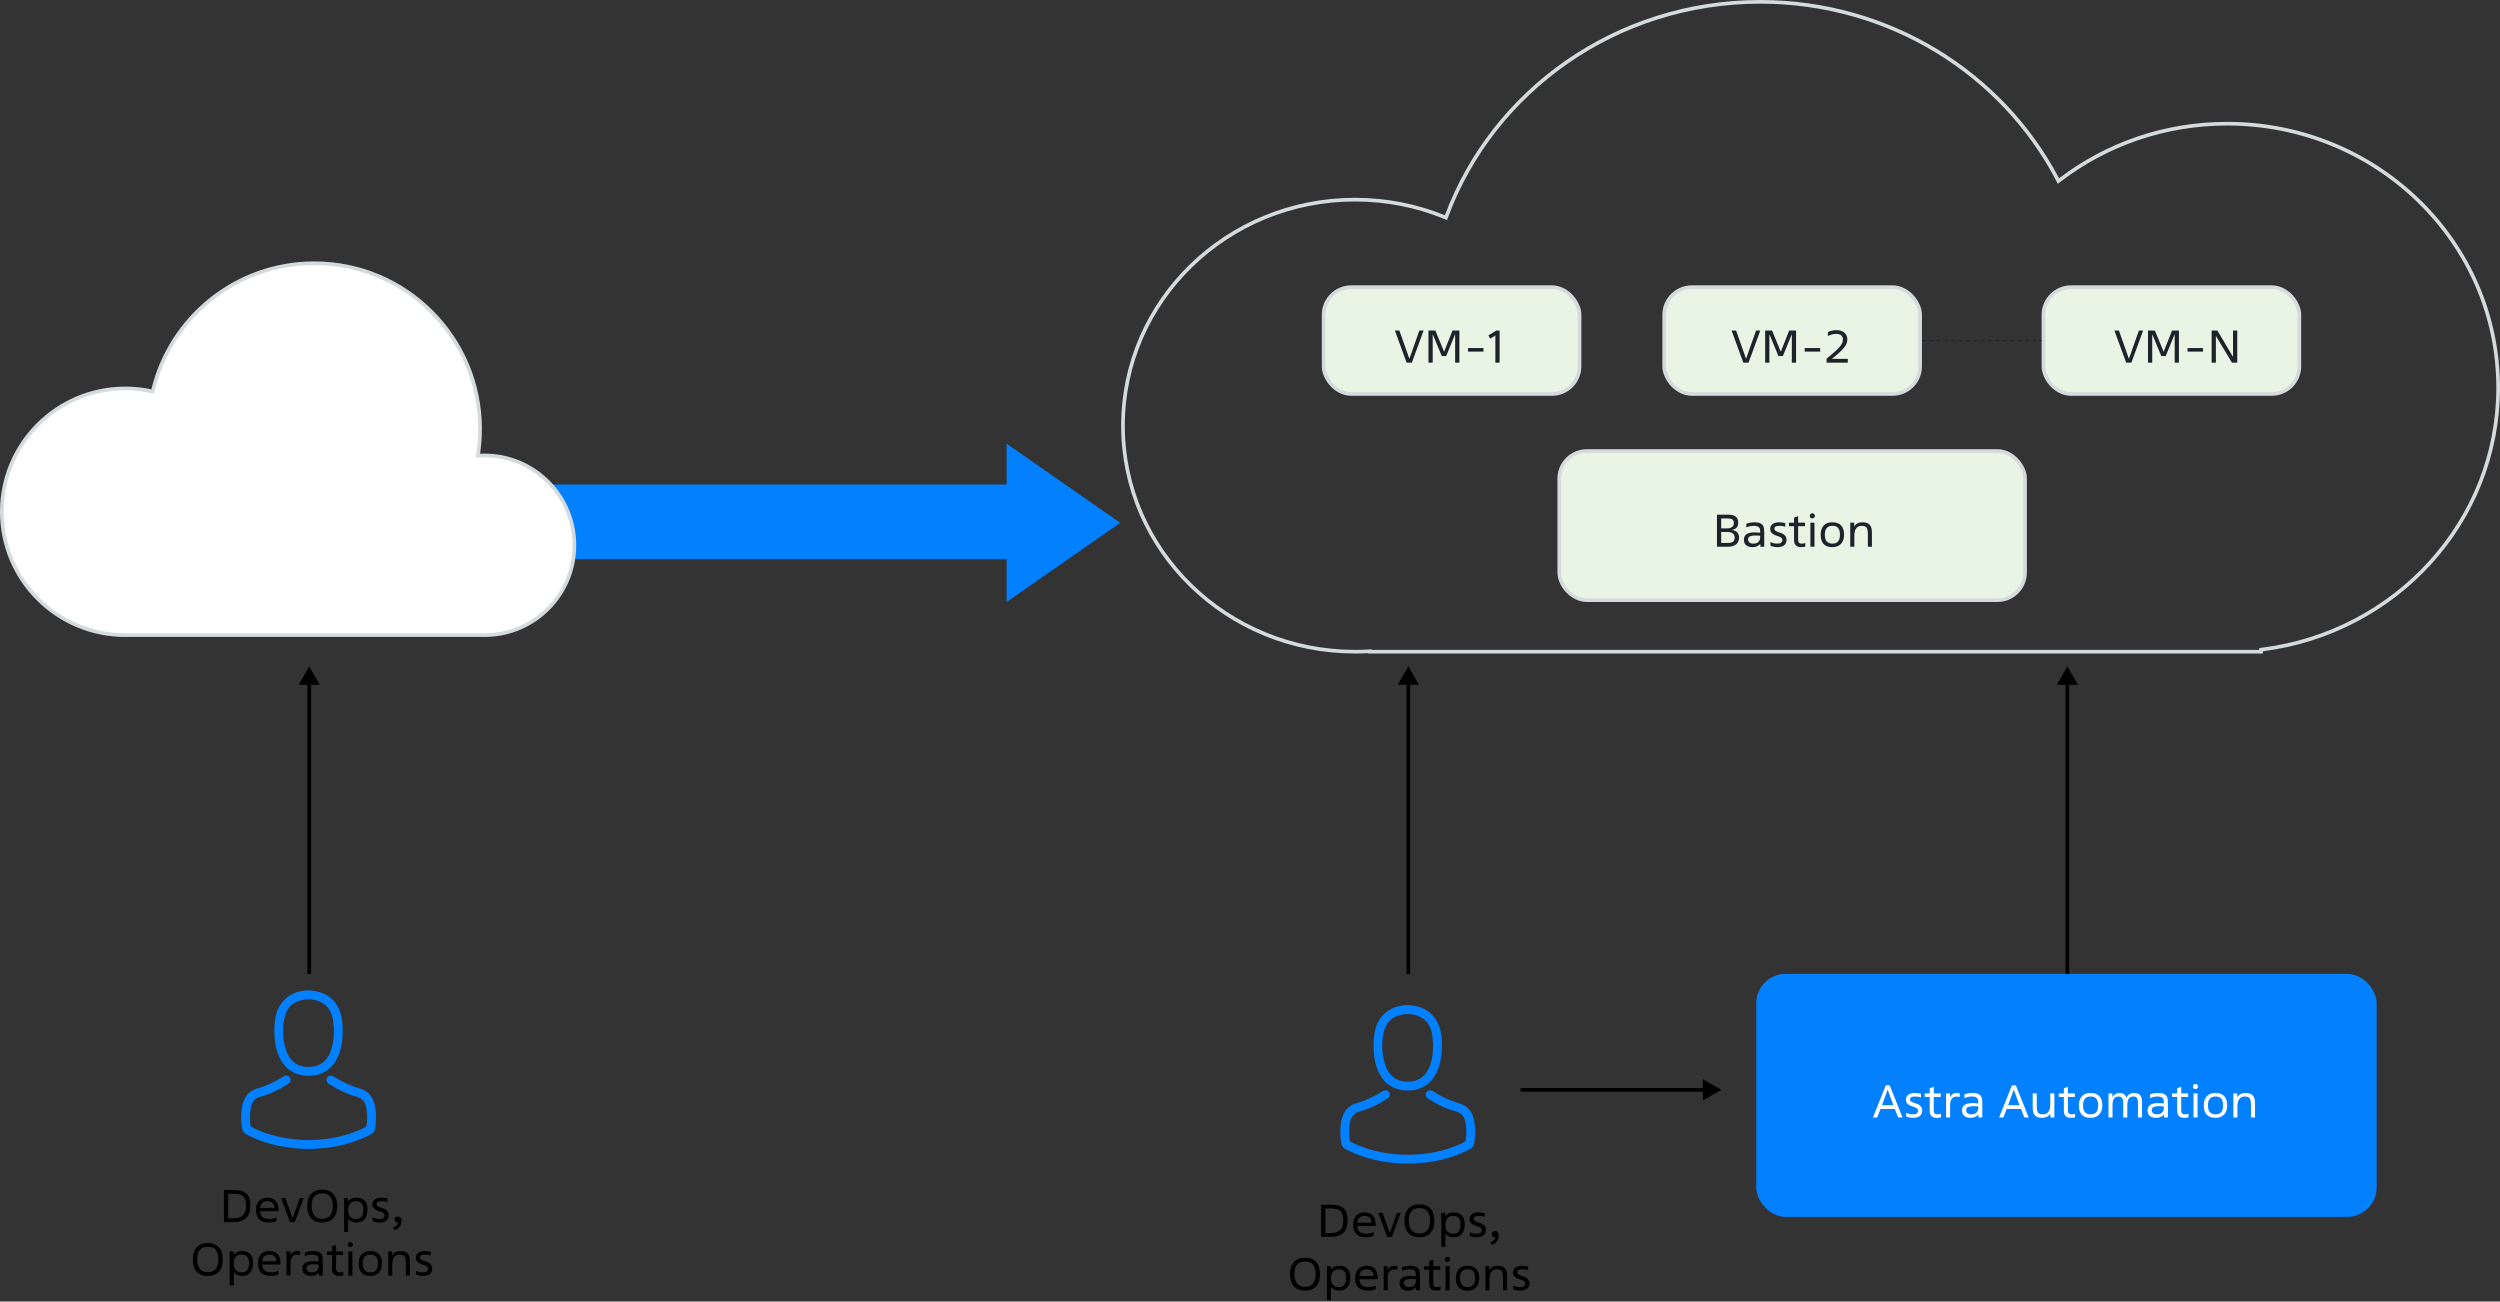 <svg width="1358" height="707" viewBox="0 0 1358 707" fill="none" xmlns="http://www.w3.org/2000/svg">
<rect x="0" y="0" width="1358" height="707" fill="#333333" stroke="none"/>
<path d="M123.931 661.801H126.547C127.859 661.801 128.963 661.657 129.859 661.369C130.755 661.081 131.483 660.657 132.043 660.097C132.603 659.521 133.003 658.809 133.243 657.961C133.499 657.113 133.627 656.121 133.627 654.985C133.627 653.833 133.523 652.849 133.315 652.033C133.123 651.201 132.771 650.521 132.259 649.993C131.747 649.465 131.059 649.081 130.195 648.841C129.331 648.601 128.243 648.481 126.931 648.481H123.931V661.801ZM121.627 663.865V646.417H127.243C128.891 646.417 130.275 646.601 131.395 646.969C132.531 647.337 133.435 647.881 134.107 648.601C134.795 649.321 135.283 650.201 135.571 651.241C135.875 652.281 136.027 653.473 136.027 654.817C136.027 660.849 132.947 663.865 126.787 663.865H121.627ZM150.199 663.193C149.831 663.433 149.295 663.641 148.591 663.817C147.887 663.993 147.055 664.081 146.095 664.081C143.695 664.081 141.911 663.489 140.743 662.305C139.591 661.121 139.015 659.441 139.015 657.265C139.015 656.241 139.151 655.321 139.423 654.505C139.711 653.673 140.119 652.969 140.647 652.393C141.191 651.801 141.847 651.353 142.615 651.049C143.383 650.729 144.247 650.569 145.207 650.569C146.311 650.569 147.247 650.737 148.015 651.073C148.783 651.409 149.407 651.873 149.887 652.465C150.367 653.057 150.711 653.761 150.919 654.577C151.143 655.393 151.255 656.273 151.255 657.217V657.913H141.271C141.383 659.385 141.831 660.465 142.615 661.153C143.415 661.825 144.655 662.161 146.335 662.161C147.263 662.161 148.023 662.073 148.615 661.897C149.223 661.721 149.751 661.505 150.199 661.249V663.193ZM148.999 656.137C148.999 655.609 148.927 655.129 148.783 654.697C148.639 654.249 148.415 653.865 148.111 653.545C147.807 653.209 147.423 652.953 146.959 652.777C146.511 652.585 145.967 652.489 145.327 652.489C144.079 652.489 143.127 652.801 142.471 653.425C141.815 654.033 141.415 654.937 141.271 656.137H148.999ZM152.701 650.785H155.005L158.917 661.705H158.965L162.829 650.785H164.941L160.117 663.865H157.525L152.701 650.785ZM175.028 662.041C176.916 662.041 178.348 661.449 179.324 660.265C180.3 659.081 180.788 657.369 180.788 655.129C180.788 652.777 180.308 651.041 179.348 649.921C178.404 648.801 176.964 648.241 175.028 648.241C173.076 648.241 171.628 648.801 170.684 649.921C169.74 651.025 169.268 652.761 169.268 655.129C169.268 657.353 169.764 659.065 170.756 660.265C171.748 661.449 173.172 662.041 175.028 662.041ZM175.028 664.105C173.732 664.105 172.572 663.905 171.548 663.505C170.54 663.105 169.684 662.521 168.98 661.753C168.292 660.985 167.764 660.049 167.396 658.945C167.044 657.825 166.868 656.553 166.868 655.129C166.868 653.721 167.052 652.465 167.42 651.361C167.788 650.241 168.316 649.297 169.004 648.529C169.708 647.761 170.564 647.177 171.572 646.777C172.596 646.377 173.748 646.177 175.028 646.177C176.324 646.177 177.476 646.377 178.484 646.777C179.492 647.177 180.34 647.761 181.028 648.529C181.732 649.281 182.268 650.217 182.636 651.337C183.004 652.441 183.188 653.705 183.188 655.129C183.188 656.553 183.004 657.825 182.636 658.945C182.268 660.049 181.732 660.985 181.028 661.753C180.34 662.521 179.484 663.105 178.46 663.505C177.452 663.905 176.308 664.105 175.028 664.105ZM189.123 669.265H186.915V650.785H189.027V652.609H189.075C190.099 651.249 191.659 650.569 193.755 650.569C194.795 650.569 195.683 650.729 196.419 651.049C197.171 651.353 197.779 651.793 198.243 652.369C198.723 652.929 199.075 653.601 199.299 654.385C199.523 655.169 199.635 656.041 199.635 657.001C199.635 658.009 199.515 658.945 199.275 659.809C199.051 660.657 198.699 661.401 198.219 662.041C197.739 662.681 197.123 663.185 196.371 663.553C195.635 663.905 194.755 664.081 193.731 664.081C193.315 664.081 192.891 664.049 192.459 663.985C192.043 663.921 191.635 663.817 191.235 663.673C190.835 663.513 190.459 663.305 190.107 663.049C189.755 662.777 189.451 662.441 189.195 662.041H189.123V669.265ZM193.371 662.161C194.779 662.161 195.795 661.729 196.419 660.865C197.059 659.985 197.379 658.721 197.379 657.073C197.379 656.337 197.307 655.689 197.163 655.129C197.035 654.553 196.811 654.073 196.491 653.689C196.171 653.289 195.747 652.993 195.219 652.801C194.691 652.593 194.027 652.489 193.227 652.489C191.883 652.489 190.859 652.937 190.155 653.833C189.467 654.713 189.123 655.889 189.123 657.361C189.123 658.849 189.475 660.025 190.179 660.889C190.899 661.737 191.963 662.161 193.371 662.161ZM202.417 661.297C202.977 661.585 203.577 661.801 204.217 661.945C204.857 662.089 205.481 662.161 206.089 662.161C207.065 662.161 207.777 662.001 208.225 661.681C208.673 661.345 208.897 660.825 208.897 660.121C208.897 659.673 208.729 659.321 208.393 659.065C208.073 658.793 207.665 658.561 207.169 658.369C206.689 658.161 206.161 657.969 205.585 657.793C205.009 657.601 204.473 657.361 203.977 657.073C203.497 656.785 203.089 656.425 202.753 655.993C202.433 655.545 202.273 654.969 202.273 654.265C202.273 653.113 202.705 652.209 203.569 651.553C204.433 650.897 205.649 650.569 207.217 650.569C207.473 650.569 207.753 650.585 208.057 650.617C208.377 650.633 208.681 650.665 208.969 650.713C209.273 650.761 209.553 650.817 209.809 650.881C210.065 650.929 210.281 650.977 210.457 651.025V652.993C210.057 652.833 209.561 652.713 208.969 652.633C208.393 652.537 207.849 652.489 207.337 652.489C206.361 652.489 205.649 652.625 205.201 652.897C204.753 653.153 204.529 653.537 204.529 654.049C204.529 654.497 204.689 654.849 205.009 655.105C205.345 655.345 205.753 655.561 206.233 655.753C206.729 655.945 207.265 656.129 207.841 656.305C208.417 656.481 208.945 656.721 209.425 657.025C209.921 657.329 210.329 657.729 210.649 658.225C210.985 658.705 211.153 659.337 211.153 660.121C211.153 661.385 210.713 662.361 209.833 663.049C208.969 663.737 207.705 664.081 206.041 664.081C205.401 664.081 204.769 664.009 204.145 663.865C203.537 663.737 202.961 663.553 202.417 663.313V661.297ZM213.616 666.793C214.336 666.489 214.92 666.137 215.368 665.737C215.816 665.337 216.096 664.793 216.208 664.105C215.616 664.121 215.152 663.977 214.816 663.673C214.496 663.353 214.336 662.937 214.336 662.425C214.336 661.913 214.488 661.513 214.792 661.225C215.112 660.921 215.544 660.769 216.088 660.769C216.664 660.769 217.136 660.969 217.504 661.369C217.888 661.769 218.08 662.401 218.08 663.265C218.08 663.745 218.016 664.233 217.888 664.729C217.76 665.225 217.544 665.689 217.24 666.121C216.952 666.569 216.568 666.969 216.088 667.321C215.608 667.689 215.024 667.977 214.336 668.185L213.616 666.793ZM112.883 691.041C114.771 691.041 116.203 690.449 117.179 689.265C118.155 688.081 118.643 686.369 118.643 684.129C118.643 681.777 118.163 680.041 117.203 678.921C116.259 677.801 114.819 677.241 112.883 677.241C110.931 677.241 109.483 677.801 108.539 678.921C107.595 680.025 107.123 681.761 107.123 684.129C107.123 686.353 107.619 688.065 108.611 689.265C109.603 690.449 111.027 691.041 112.883 691.041ZM112.883 693.105C111.587 693.105 110.427 692.905 109.403 692.505C108.395 692.105 107.539 691.521 106.835 690.753C106.147 689.985 105.619 689.049 105.251 687.945C104.899 686.825 104.723 685.553 104.723 684.129C104.723 682.721 104.907 681.465 105.275 680.361C105.643 679.241 106.171 678.297 106.859 677.529C107.563 676.761 108.419 676.177 109.427 675.777C110.451 675.377 111.603 675.177 112.883 675.177C114.179 675.177 115.331 675.377 116.339 675.777C117.347 676.177 118.195 676.761 118.883 677.529C119.587 678.281 120.123 679.217 120.491 680.337C120.859 681.441 121.043 682.705 121.043 684.129C121.043 685.553 120.859 686.825 120.491 687.945C120.123 689.049 119.587 689.985 118.883 690.753C118.195 691.521 117.339 692.105 116.315 692.505C115.307 692.905 114.163 693.105 112.883 693.105ZM126.978 698.265H124.77V679.785H126.882V681.609H126.93C127.954 680.249 129.514 679.569 131.61 679.569C132.65 679.569 133.538 679.729 134.274 680.049C135.026 680.353 135.634 680.793 136.098 681.369C136.578 681.929 136.93 682.601 137.154 683.385C137.378 684.169 137.49 685.041 137.49 686.001C137.49 687.009 137.37 687.945 137.13 688.809C136.906 689.657 136.554 690.401 136.074 691.041C135.594 691.681 134.978 692.185 134.226 692.553C133.49 692.905 132.61 693.081 131.586 693.081C131.17 693.081 130.746 693.049 130.314 692.985C129.898 692.921 129.49 692.817 129.09 692.673C128.69 692.513 128.314 692.305 127.962 692.049C127.61 691.777 127.306 691.441 127.05 691.041H126.978V698.265ZM131.226 691.161C132.634 691.161 133.65 690.729 134.274 689.865C134.914 688.985 135.234 687.721 135.234 686.073C135.234 685.337 135.162 684.689 135.018 684.129C134.89 683.553 134.666 683.073 134.346 682.689C134.026 682.289 133.602 681.993 133.074 681.801C132.546 681.593 131.882 681.489 131.082 681.489C129.738 681.489 128.714 681.937 128.01 682.833C127.322 683.713 126.978 684.889 126.978 686.361C126.978 687.849 127.33 689.025 128.034 689.889C128.754 690.737 129.818 691.161 131.226 691.161ZM151.313 692.193C150.945 692.433 150.409 692.641 149.705 692.817C149.001 692.993 148.169 693.081 147.209 693.081C144.809 693.081 143.025 692.489 141.857 691.305C140.705 690.121 140.129 688.441 140.129 686.265C140.129 685.241 140.265 684.321 140.537 683.505C140.825 682.673 141.233 681.969 141.761 681.393C142.305 680.801 142.961 680.353 143.729 680.049C144.497 679.729 145.361 679.569 146.321 679.569C147.425 679.569 148.361 679.737 149.129 680.073C149.897 680.409 150.521 680.873 151.001 681.465C151.481 682.057 151.825 682.761 152.033 683.577C152.257 684.393 152.369 685.273 152.369 686.217V686.913H142.385C142.497 688.385 142.945 689.465 143.729 690.153C144.529 690.825 145.769 691.161 147.449 691.161C148.377 691.161 149.137 691.073 149.729 690.897C150.337 690.721 150.865 690.505 151.313 690.249V692.193ZM150.113 685.137C150.113 684.609 150.041 684.129 149.897 683.697C149.753 683.249 149.529 682.865 149.225 682.545C148.921 682.209 148.537 681.953 148.073 681.777C147.625 681.585 147.081 681.489 146.441 681.489C145.193 681.489 144.241 681.801 143.585 682.425C142.929 683.033 142.529 683.937 142.385 685.137H150.113ZM157.822 692.865H155.614V679.785H157.726V681.849H157.774C158.126 681.129 158.598 680.569 159.19 680.169C159.798 679.769 160.55 679.569 161.446 679.569C161.67 679.569 161.934 679.585 162.238 679.617C162.558 679.633 162.83 679.673 163.054 679.737V681.753C162.574 681.609 162.054 681.537 161.494 681.537C160.582 681.537 159.87 681.729 159.358 682.113C158.862 682.481 158.502 682.929 158.278 683.457C158.054 683.985 157.918 684.521 157.87 685.065C157.838 685.609 157.822 686.049 157.822 686.385V692.865ZM173.096 686.865C172.616 686.817 172.144 686.785 171.68 686.769C171.216 686.753 170.848 686.745 170.576 686.745C169.76 686.745 169.088 686.801 168.56 686.913C168.048 687.009 167.64 687.153 167.336 687.345C167.032 687.521 166.816 687.745 166.688 688.017C166.576 688.273 166.52 688.553 166.52 688.857C166.52 689.497 166.744 690.041 167.192 690.489C167.64 690.937 168.384 691.161 169.424 691.161C170.608 691.161 171.512 690.849 172.136 690.225C172.776 689.601 173.096 688.777 173.096 687.753V686.865ZM175.304 692.865H173.192V691.281H173.144C172.936 691.521 172.696 691.753 172.424 691.977C172.168 692.185 171.864 692.377 171.512 692.553C171.176 692.713 170.792 692.841 170.36 692.937C169.928 693.033 169.432 693.081 168.872 693.081C167.432 693.081 166.304 692.737 165.488 692.049C164.672 691.345 164.264 690.345 164.264 689.049C164.264 687.721 164.728 686.729 165.656 686.073C166.6 685.401 168.04 685.065 169.976 685.065C170.488 685.065 171.04 685.089 171.632 685.137C172.24 685.169 172.728 685.201 173.096 685.233V684.441C173.096 684.201 173.08 683.913 173.048 683.577C173.016 683.241 172.896 682.921 172.688 682.617C172.48 682.297 172.152 682.033 171.704 681.825C171.256 681.601 170.616 681.489 169.784 681.489C169.048 681.489 168.304 681.569 167.552 681.729C166.8 681.873 166.144 682.081 165.584 682.353V680.385C166.192 680.113 166.888 679.913 167.672 679.785C168.472 679.641 169.28 679.569 170.096 679.569C171.392 679.569 172.392 679.737 173.096 680.073C173.816 680.409 174.336 680.849 174.656 681.393C174.976 681.921 175.16 682.521 175.208 683.193C175.272 683.865 175.304 684.529 175.304 685.185V692.865ZM186.319 681.705H182.551V688.833C182.551 689.633 182.687 690.225 182.959 690.609C183.247 690.977 183.807 691.161 184.639 691.161C184.959 691.161 185.279 691.137 185.599 691.089C185.919 691.025 186.207 690.929 186.463 690.801V692.769C185.871 692.977 185.143 693.081 184.279 693.081C181.655 693.081 180.343 691.809 180.343 689.265V681.705H177.583V679.785H180.343V677.025L182.551 676.233V679.785H186.319V681.705ZM191.432 692.865H189.224V679.785H191.432V692.865ZM191.672 676.065C191.672 676.465 191.536 676.801 191.264 677.073C191.008 677.329 190.68 677.457 190.28 677.457C189.88 677.457 189.544 677.329 189.272 677.073C189.016 676.801 188.888 676.465 188.888 676.065C188.888 675.665 189.016 675.337 189.272 675.081C189.544 674.809 189.88 674.673 190.28 674.673C190.68 674.673 191.008 674.809 191.264 675.081C191.536 675.337 191.672 675.665 191.672 676.065ZM201.144 691.161C202.568 691.161 203.608 690.769 204.264 689.985C204.936 689.185 205.272 687.961 205.272 686.313C205.272 684.681 204.952 683.473 204.312 682.689C203.688 681.889 202.632 681.489 201.144 681.489C198.424 681.489 197.064 683.097 197.064 686.313C197.064 687.977 197.416 689.201 198.12 689.985C198.84 690.769 199.848 691.161 201.144 691.161ZM201.144 693.081C199 693.081 197.408 692.505 196.368 691.353C195.328 690.185 194.808 688.505 194.808 686.313C194.808 684.201 195.344 682.553 196.416 681.369C197.488 680.169 199.064 679.569 201.144 679.569C203.272 679.569 204.864 680.145 205.92 681.297C206.992 682.433 207.528 684.105 207.528 686.313C207.528 687.353 207.384 688.297 207.096 689.145C206.808 689.977 206.392 690.689 205.848 691.281C205.304 691.857 204.632 692.305 203.832 692.625C203.048 692.929 202.152 693.081 201.144 693.081ZM222.64 692.865H220.432V686.097C220.432 685.217 220.376 684.481 220.264 683.889C220.168 683.297 219.992 682.825 219.736 682.473C219.48 682.121 219.136 681.873 218.704 681.729C218.272 681.569 217.736 681.489 217.096 681.489C215.704 681.489 214.688 681.969 214.048 682.929C213.408 683.873 213.088 685.169 213.088 686.817V692.865H210.88V679.785H212.992V681.849H213.04C213.552 681.001 214.192 680.409 214.96 680.073C215.744 679.737 216.6 679.569 217.528 679.569C219.288 679.569 220.576 680.001 221.392 680.865C222.224 681.729 222.64 683.137 222.64 685.089V692.865ZM226.03 690.297C226.59 690.585 227.19 690.801 227.83 690.945C228.47 691.089 229.094 691.161 229.702 691.161C230.678 691.161 231.39 691.001 231.838 690.681C232.286 690.345 232.51 689.825 232.51 689.121C232.51 688.673 232.342 688.321 232.006 688.065C231.686 687.793 231.278 687.561 230.782 687.369C230.302 687.161 229.774 686.969 229.198 686.793C228.622 686.601 228.086 686.361 227.59 686.073C227.11 685.785 226.702 685.425 226.366 684.993C226.046 684.545 225.886 683.969 225.886 683.265C225.886 682.113 226.318 681.209 227.182 680.553C228.046 679.897 229.262 679.569 230.83 679.569C231.086 679.569 231.366 679.585 231.67 679.617C231.99 679.633 232.294 679.665 232.582 679.713C232.886 679.761 233.166 679.817 233.422 679.881C233.678 679.929 233.894 679.977 234.07 680.025V681.993C233.67 681.833 233.174 681.713 232.582 681.633C232.006 681.537 231.462 681.489 230.95 681.489C229.974 681.489 229.262 681.625 228.814 681.897C228.366 682.153 228.142 682.537 228.142 683.049C228.142 683.497 228.302 683.849 228.622 684.105C228.958 684.345 229.366 684.561 229.846 684.753C230.342 684.945 230.878 685.129 231.454 685.305C232.03 685.481 232.558 685.721 233.038 686.025C233.534 686.329 233.942 686.729 234.262 687.225C234.598 687.705 234.766 688.337 234.766 689.121C234.766 690.385 234.326 691.361 233.446 692.049C232.582 692.737 231.318 693.081 229.654 693.081C229.014 693.081 228.382 693.009 227.758 692.865C227.15 692.737 226.574 692.553 226.03 692.313V690.297Z" fill="black"/>
<path d="M719.931 669.801H722.547C723.859 669.801 724.963 669.657 725.859 669.369C726.755 669.081 727.483 668.657 728.043 668.097C728.603 667.521 729.003 666.809 729.243 665.961C729.499 665.113 729.627 664.121 729.627 662.985C729.627 661.833 729.523 660.849 729.315 660.033C729.123 659.201 728.771 658.521 728.259 657.993C727.747 657.465 727.059 657.081 726.195 656.841C725.331 656.601 724.243 656.481 722.931 656.481H719.931V669.801ZM717.627 671.865V654.417H723.243C724.891 654.417 726.275 654.601 727.395 654.969C728.531 655.337 729.435 655.881 730.107 656.601C730.795 657.321 731.283 658.201 731.571 659.241C731.875 660.281 732.027 661.473 732.027 662.817C732.027 668.849 728.947 671.865 722.787 671.865H717.627ZM746.199 671.193C745.831 671.433 745.295 671.641 744.591 671.817C743.887 671.993 743.055 672.081 742.095 672.081C739.695 672.081 737.911 671.489 736.743 670.305C735.591 669.121 735.015 667.441 735.015 665.265C735.015 664.241 735.151 663.321 735.423 662.505C735.711 661.673 736.119 660.969 736.647 660.393C737.191 659.801 737.847 659.353 738.615 659.049C739.383 658.729 740.247 658.569 741.207 658.569C742.311 658.569 743.247 658.737 744.015 659.073C744.783 659.409 745.407 659.873 745.887 660.465C746.367 661.057 746.711 661.761 746.919 662.577C747.143 663.393 747.255 664.273 747.255 665.217V665.913H737.271C737.383 667.385 737.831 668.465 738.615 669.153C739.415 669.825 740.655 670.161 742.335 670.161C743.263 670.161 744.023 670.073 744.615 669.897C745.223 669.721 745.751 669.505 746.199 669.249V671.193ZM744.999 664.137C744.999 663.609 744.927 663.129 744.783 662.697C744.639 662.249 744.415 661.865 744.111 661.545C743.807 661.209 743.423 660.953 742.959 660.777C742.511 660.585 741.967 660.489 741.327 660.489C740.079 660.489 739.127 660.801 738.471 661.425C737.815 662.033 737.415 662.937 737.271 664.137H744.999ZM748.701 658.785H751.005L754.917 669.705H754.965L758.829 658.785H760.941L756.117 671.865H753.525L748.701 658.785ZM771.028 670.041C772.916 670.041 774.348 669.449 775.324 668.265C776.3 667.081 776.788 665.369 776.788 663.129C776.788 660.777 776.308 659.041 775.348 657.921C774.404 656.801 772.964 656.241 771.028 656.241C769.076 656.241 767.628 656.801 766.684 657.921C765.74 659.025 765.268 660.761 765.268 663.129C765.268 665.353 765.764 667.065 766.756 668.265C767.748 669.449 769.172 670.041 771.028 670.041ZM771.028 672.105C769.732 672.105 768.572 671.905 767.548 671.505C766.54 671.105 765.684 670.521 764.98 669.753C764.292 668.985 763.764 668.049 763.396 666.945C763.044 665.825 762.868 664.553 762.868 663.129C762.868 661.721 763.052 660.465 763.42 659.361C763.788 658.241 764.316 657.297 765.004 656.529C765.708 655.761 766.564 655.177 767.572 654.777C768.596 654.377 769.748 654.177 771.028 654.177C772.324 654.177 773.476 654.377 774.484 654.777C775.492 655.177 776.34 655.761 777.028 656.529C777.732 657.281 778.268 658.217 778.636 659.337C779.004 660.441 779.188 661.705 779.188 663.129C779.188 664.553 779.004 665.825 778.636 666.945C778.268 668.049 777.732 668.985 777.028 669.753C776.34 670.521 775.484 671.105 774.46 671.505C773.452 671.905 772.308 672.105 771.028 672.105ZM785.123 677.265H782.915V658.785H785.027V660.609H785.075C786.099 659.249 787.659 658.569 789.755 658.569C790.795 658.569 791.683 658.729 792.419 659.049C793.171 659.353 793.779 659.793 794.243 660.369C794.723 660.929 795.075 661.601 795.299 662.385C795.523 663.169 795.635 664.041 795.635 665.001C795.635 666.009 795.515 666.945 795.275 667.809C795.051 668.657 794.699 669.401 794.219 670.041C793.739 670.681 793.123 671.185 792.371 671.553C791.635 671.905 790.755 672.081 789.731 672.081C789.315 672.081 788.891 672.049 788.459 671.985C788.043 671.921 787.635 671.817 787.235 671.673C786.835 671.513 786.459 671.305 786.107 671.049C785.755 670.777 785.451 670.441 785.195 670.041H785.123V677.265ZM789.371 670.161C790.779 670.161 791.795 669.729 792.419 668.865C793.059 667.985 793.379 666.721 793.379 665.073C793.379 664.337 793.307 663.689 793.163 663.129C793.035 662.553 792.811 662.073 792.491 661.689C792.171 661.289 791.747 660.993 791.219 660.801C790.691 660.593 790.027 660.489 789.227 660.489C787.883 660.489 786.859 660.937 786.155 661.833C785.467 662.713 785.123 663.889 785.123 665.361C785.123 666.849 785.475 668.025 786.179 668.889C786.899 669.737 787.963 670.161 789.371 670.161ZM798.417 669.297C798.977 669.585 799.577 669.801 800.217 669.945C800.857 670.089 801.481 670.161 802.089 670.161C803.065 670.161 803.777 670.001 804.225 669.681C804.673 669.345 804.897 668.825 804.897 668.121C804.897 667.673 804.729 667.321 804.393 667.065C804.073 666.793 803.665 666.561 803.169 666.369C802.689 666.161 802.161 665.969 801.585 665.793C801.009 665.601 800.473 665.361 799.977 665.073C799.497 664.785 799.089 664.425 798.753 663.993C798.433 663.545 798.273 662.969 798.273 662.265C798.273 661.113 798.705 660.209 799.569 659.553C800.433 658.897 801.649 658.569 803.217 658.569C803.473 658.569 803.753 658.585 804.057 658.617C804.377 658.633 804.681 658.665 804.969 658.713C805.273 658.761 805.553 658.817 805.809 658.881C806.065 658.929 806.281 658.977 806.457 659.025V660.993C806.057 660.833 805.561 660.713 804.969 660.633C804.393 660.537 803.849 660.489 803.337 660.489C802.361 660.489 801.649 660.625 801.201 660.897C800.753 661.153 800.529 661.537 800.529 662.049C800.529 662.497 800.689 662.849 801.009 663.105C801.345 663.345 801.753 663.561 802.233 663.753C802.729 663.945 803.265 664.129 803.841 664.305C804.417 664.481 804.945 664.721 805.425 665.025C805.921 665.329 806.329 665.729 806.649 666.225C806.985 666.705 807.153 667.337 807.153 668.121C807.153 669.385 806.713 670.361 805.833 671.049C804.969 671.737 803.705 672.081 802.041 672.081C801.401 672.081 800.769 672.009 800.145 671.865C799.537 671.737 798.961 671.553 798.417 671.313V669.297ZM809.616 674.793C810.336 674.489 810.92 674.137 811.368 673.737C811.816 673.337 812.096 672.793 812.208 672.105C811.616 672.121 811.152 671.977 810.816 671.673C810.496 671.353 810.336 670.937 810.336 670.425C810.336 669.913 810.488 669.513 810.792 669.225C811.112 668.921 811.544 668.769 812.088 668.769C812.664 668.769 813.136 668.969 813.504 669.369C813.888 669.769 814.08 670.401 814.08 671.265C814.08 671.745 814.016 672.233 813.888 672.729C813.76 673.225 813.544 673.689 813.24 674.121C812.952 674.569 812.568 674.969 812.088 675.321C811.608 675.689 811.024 675.977 810.336 676.185L809.616 674.793ZM708.883 699.041C710.771 699.041 712.203 698.449 713.179 697.265C714.155 696.081 714.643 694.369 714.643 692.129C714.643 689.777 714.163 688.041 713.203 686.921C712.259 685.801 710.819 685.241 708.883 685.241C706.931 685.241 705.483 685.801 704.539 686.921C703.595 688.025 703.123 689.761 703.123 692.129C703.123 694.353 703.619 696.065 704.611 697.265C705.603 698.449 707.027 699.041 708.883 699.041ZM708.883 701.105C707.587 701.105 706.427 700.905 705.403 700.505C704.395 700.105 703.539 699.521 702.835 698.753C702.147 697.985 701.619 697.049 701.251 695.945C700.899 694.825 700.723 693.553 700.723 692.129C700.723 690.721 700.907 689.465 701.275 688.361C701.643 687.241 702.171 686.297 702.859 685.529C703.563 684.761 704.419 684.177 705.427 683.777C706.451 683.377 707.603 683.177 708.883 683.177C710.179 683.177 711.331 683.377 712.339 683.777C713.347 684.177 714.195 684.761 714.883 685.529C715.587 686.281 716.123 687.217 716.491 688.337C716.859 689.441 717.043 690.705 717.043 692.129C717.043 693.553 716.859 694.825 716.491 695.945C716.123 697.049 715.587 697.985 714.883 698.753C714.195 699.521 713.339 700.105 712.315 700.505C711.307 700.905 710.163 701.105 708.883 701.105ZM722.978 706.265H720.77V687.785H722.882V689.609H722.93C723.954 688.249 725.514 687.569 727.61 687.569C728.65 687.569 729.538 687.729 730.274 688.049C731.026 688.353 731.634 688.793 732.098 689.369C732.578 689.929 732.93 690.601 733.154 691.385C733.378 692.169 733.49 693.041 733.49 694.001C733.49 695.009 733.37 695.945 733.13 696.809C732.906 697.657 732.554 698.401 732.074 699.041C731.594 699.681 730.978 700.185 730.226 700.553C729.49 700.905 728.61 701.081 727.586 701.081C727.17 701.081 726.746 701.049 726.314 700.985C725.898 700.921 725.49 700.817 725.09 700.673C724.69 700.513 724.314 700.305 723.962 700.049C723.61 699.777 723.306 699.441 723.05 699.041H722.978V706.265ZM727.226 699.161C728.634 699.161 729.65 698.729 730.274 697.865C730.914 696.985 731.234 695.721 731.234 694.073C731.234 693.337 731.162 692.689 731.018 692.129C730.89 691.553 730.666 691.073 730.346 690.689C730.026 690.289 729.602 689.993 729.074 689.801C728.546 689.593 727.882 689.489 727.082 689.489C725.738 689.489 724.714 689.937 724.01 690.833C723.322 691.713 722.978 692.889 722.978 694.361C722.978 695.849 723.33 697.025 724.034 697.889C724.754 698.737 725.818 699.161 727.226 699.161ZM747.313 700.193C746.945 700.433 746.409 700.641 745.705 700.817C745.001 700.993 744.169 701.081 743.209 701.081C740.809 701.081 739.025 700.489 737.857 699.305C736.705 698.121 736.129 696.441 736.129 694.265C736.129 693.241 736.265 692.321 736.537 691.505C736.825 690.673 737.233 689.969 737.761 689.393C738.305 688.801 738.961 688.353 739.729 688.049C740.497 687.729 741.361 687.569 742.321 687.569C743.425 687.569 744.361 687.737 745.129 688.073C745.897 688.409 746.521 688.873 747.001 689.465C747.481 690.057 747.825 690.761 748.033 691.577C748.257 692.393 748.369 693.273 748.369 694.217V694.913H738.385C738.497 696.385 738.945 697.465 739.729 698.153C740.529 698.825 741.769 699.161 743.449 699.161C744.377 699.161 745.137 699.073 745.729 698.897C746.337 698.721 746.865 698.505 747.313 698.249V700.193ZM746.113 693.137C746.113 692.609 746.041 692.129 745.897 691.697C745.753 691.249 745.529 690.865 745.225 690.545C744.921 690.209 744.537 689.953 744.073 689.777C743.625 689.585 743.081 689.489 742.441 689.489C741.193 689.489 740.241 689.801 739.585 690.425C738.929 691.033 738.529 691.937 738.385 693.137H746.113ZM753.822 700.865H751.614V687.785H753.726V689.849H753.774C754.126 689.129 754.598 688.569 755.19 688.169C755.798 687.769 756.55 687.569 757.446 687.569C757.67 687.569 757.934 687.585 758.238 687.617C758.558 687.633 758.83 687.673 759.054 687.737V689.753C758.574 689.609 758.054 689.537 757.494 689.537C756.582 689.537 755.87 689.729 755.358 690.113C754.862 690.481 754.502 690.929 754.278 691.457C754.054 691.985 753.918 692.521 753.87 693.065C753.838 693.609 753.822 694.049 753.822 694.385V700.865ZM769.096 694.865C768.616 694.817 768.144 694.785 767.68 694.769C767.216 694.753 766.848 694.745 766.576 694.745C765.76 694.745 765.088 694.801 764.56 694.913C764.048 695.009 763.64 695.153 763.336 695.345C763.032 695.521 762.816 695.745 762.688 696.017C762.576 696.273 762.52 696.553 762.52 696.857C762.52 697.497 762.744 698.041 763.192 698.489C763.64 698.937 764.384 699.161 765.424 699.161C766.608 699.161 767.512 698.849 768.136 698.225C768.776 697.601 769.096 696.777 769.096 695.753V694.865ZM771.304 700.865H769.192V699.281H769.144C768.936 699.521 768.696 699.753 768.424 699.977C768.168 700.185 767.864 700.377 767.512 700.553C767.176 700.713 766.792 700.841 766.36 700.937C765.928 701.033 765.432 701.081 764.872 701.081C763.432 701.081 762.304 700.737 761.488 700.049C760.672 699.345 760.264 698.345 760.264 697.049C760.264 695.721 760.728 694.729 761.656 694.073C762.6 693.401 764.04 693.065 765.976 693.065C766.488 693.065 767.04 693.089 767.632 693.137C768.24 693.169 768.728 693.201 769.096 693.233V692.441C769.096 692.201 769.08 691.913 769.048 691.577C769.016 691.241 768.896 690.921 768.688 690.617C768.48 690.297 768.152 690.033 767.704 689.825C767.256 689.601 766.616 689.489 765.784 689.489C765.048 689.489 764.304 689.569 763.552 689.729C762.8 689.873 762.144 690.081 761.584 690.353V688.385C762.192 688.113 762.888 687.913 763.672 687.785C764.472 687.641 765.28 687.569 766.096 687.569C767.392 687.569 768.392 687.737 769.096 688.073C769.816 688.409 770.336 688.849 770.656 689.393C770.976 689.921 771.16 690.521 771.208 691.193C771.272 691.865 771.304 692.529 771.304 693.185V700.865ZM782.319 689.705H778.551V696.833C778.551 697.633 778.687 698.225 778.959 698.609C779.247 698.977 779.807 699.161 780.639 699.161C780.959 699.161 781.279 699.137 781.599 699.089C781.919 699.025 782.207 698.929 782.463 698.801V700.769C781.871 700.977 781.143 701.081 780.279 701.081C777.655 701.081 776.343 699.809 776.343 697.265V689.705H773.583V687.785H776.343V685.025L778.551 684.233V687.785H782.319V689.705ZM787.432 700.865H785.224V687.785H787.432V700.865ZM787.672 684.065C787.672 684.465 787.536 684.801 787.264 685.073C787.008 685.329 786.68 685.457 786.28 685.457C785.88 685.457 785.544 685.329 785.272 685.073C785.016 684.801 784.888 684.465 784.888 684.065C784.888 683.665 785.016 683.337 785.272 683.081C785.544 682.809 785.88 682.673 786.28 682.673C786.68 682.673 787.008 682.809 787.264 683.081C787.536 683.337 787.672 683.665 787.672 684.065ZM797.144 699.161C798.568 699.161 799.608 698.769 800.264 697.985C800.936 697.185 801.272 695.961 801.272 694.313C801.272 692.681 800.952 691.473 800.312 690.689C799.688 689.889 798.632 689.489 797.144 689.489C794.424 689.489 793.064 691.097 793.064 694.313C793.064 695.977 793.416 697.201 794.12 697.985C794.84 698.769 795.848 699.161 797.144 699.161ZM797.144 701.081C795 701.081 793.408 700.505 792.368 699.353C791.328 698.185 790.808 696.505 790.808 694.313C790.808 692.201 791.344 690.553 792.416 689.369C793.488 688.169 795.064 687.569 797.144 687.569C799.272 687.569 800.864 688.145 801.92 689.297C802.992 690.433 803.528 692.105 803.528 694.313C803.528 695.353 803.384 696.297 803.096 697.145C802.808 697.977 802.392 698.689 801.848 699.281C801.304 699.857 800.632 700.305 799.832 700.625C799.048 700.929 798.152 701.081 797.144 701.081ZM818.64 700.865H816.432V694.097C816.432 693.217 816.376 692.481 816.264 691.889C816.168 691.297 815.992 690.825 815.736 690.473C815.48 690.121 815.136 689.873 814.704 689.729C814.272 689.569 813.736 689.489 813.096 689.489C811.704 689.489 810.688 689.969 810.048 690.929C809.408 691.873 809.088 693.169 809.088 694.817V700.865H806.88V687.785H808.992V689.849H809.04C809.552 689.001 810.192 688.409 810.96 688.073C811.744 687.737 812.6 687.569 813.528 687.569C815.288 687.569 816.576 688.001 817.392 688.865C818.224 689.729 818.64 691.137 818.64 693.089V700.865ZM822.03 698.297C822.59 698.585 823.19 698.801 823.83 698.945C824.47 699.089 825.094 699.161 825.702 699.161C826.678 699.161 827.39 699.001 827.838 698.681C828.286 698.345 828.51 697.825 828.51 697.121C828.51 696.673 828.342 696.321 828.006 696.065C827.686 695.793 827.278 695.561 826.782 695.369C826.302 695.161 825.774 694.969 825.198 694.793C824.622 694.601 824.086 694.361 823.59 694.073C823.11 693.785 822.702 693.425 822.366 692.993C822.046 692.545 821.886 691.969 821.886 691.265C821.886 690.113 822.318 689.209 823.182 688.553C824.046 687.897 825.262 687.569 826.83 687.569C827.086 687.569 827.366 687.585 827.67 687.617C827.99 687.633 828.294 687.665 828.582 687.713C828.886 687.761 829.166 687.817 829.422 687.881C829.678 687.929 829.894 687.977 830.07 688.025V689.993C829.67 689.833 829.174 689.713 828.582 689.633C828.006 689.537 827.462 689.489 826.95 689.489C825.974 689.489 825.262 689.625 824.814 689.897C824.366 690.153 824.142 690.537 824.142 691.049C824.142 691.497 824.302 691.849 824.622 692.105C824.958 692.345 825.366 692.561 825.846 692.753C826.342 692.945 826.878 693.129 827.454 693.305C828.03 693.481 828.558 693.721 829.038 694.025C829.534 694.329 829.942 694.729 830.262 695.225C830.598 695.705 830.766 696.337 830.766 697.121C830.766 698.385 830.326 699.361 829.446 700.049C828.582 700.737 827.318 701.081 825.654 701.081C825.014 701.081 824.382 701.009 823.758 700.865C823.15 700.737 822.574 700.553 822.03 700.313V698.297Z" fill="black"/>
<path d="M164.2 624.075C163.022 623.972 161.844 623.874 160.668 623.767C151.283 622.924 142.314 620.651 133.925 616.225C132.091 615.258 131.563 613.766 131.336 611.99C130.903 608.782 130.889 605.53 131.292 602.318C131.646 599.627 132.385 597.068 134.124 594.891C135.491 593.161 137.377 591.916 139.505 591.339C144.597 589.917 149.435 587.704 153.841 584.781C155.744 583.527 157.446 584.677 157.789 586.037C158.049 587.064 157.653 588.086 156.56 588.757C154.92 589.769 153.257 590.775 151.554 591.683C148.357 593.39 145.03 594.816 141.512 595.715C138.241 596.553 136.738 598.836 136.198 601.938C135.68 604.918 135.719 607.919 136.014 610.923C136.085 611.64 136.335 612.084 137.026 612.426C142.684 615.269 148.668 617.083 154.882 618.182C161.105 619.266 167.442 619.547 173.736 619.017C182.393 618.32 190.693 616.273 198.452 612.274C198.716 612.138 199.035 611.836 199.071 611.575C199.574 607.92 199.66 604.262 198.709 600.664C198.043 598.144 196.464 596.491 193.876 595.783C188.48 594.308 183.493 591.909 178.804 588.878C177.968 588.339 177.377 587.661 177.369 586.625C177.353 584.811 179.304 583.666 180.931 584.553C181.968 585.118 182.957 585.771 183.978 586.37C187.594 588.484 191.464 590.132 195.494 591.273C199.526 592.428 202.07 595.099 203.246 599.084C204.391 602.974 204.365 606.948 204.015 610.937C203.944 611.756 203.786 612.556 203.663 613.366C203.47 614.642 202.716 615.447 201.6 616.06C198.381 617.807 195.009 619.254 191.525 620.383C185.258 622.45 178.819 623.57 172.244 623.927C171.834 623.949 171.435 624.024 171.031 624.075H164.2Z" fill="#0280FE"/>
<path d="M168.845 538C170.008 538.191 171.187 538.312 172.33 538.583C178.269 539.993 182.413 543.491 184.602 549.24C185.864 552.552 186.105 556.025 186.157 559.51C186.211 563.692 185.785 567.827 184.413 571.816C182.968 576.02 180.679 579.604 176.798 581.97C173.832 583.783 170.554 584.436 167.13 584.365C164.493 584.309 161.945 583.794 159.55 582.607C156.329 581.008 154.007 578.525 152.331 575.401C150.074 571.196 149.262 566.623 149.075 561.923C148.925 558.139 149.123 554.379 150.109 550.686C150.974 547.467 152.769 544.575 155.27 542.373C157.771 540.171 160.866 538.756 164.168 538.306C164.728 538.232 165.282 538.105 165.839 538.003L168.845 538ZM181.4 558.687C181.263 557.408 181.103 555.618 180.853 553.839C180.72 553.011 180.514 552.196 180.237 551.404C179.406 548.869 178 546.717 175.751 545.228C171.97 542.726 167.804 542.319 163.506 543.358C158.531 544.562 155.602 547.941 154.543 552.813C153.293 558.49 153.52 564.394 155.203 569.958C155.969 572.521 157.233 574.834 159.244 576.653C161.635 578.822 164.533 579.564 167.682 579.553C170.069 579.545 172.341 579.083 174.396 577.814C176.883 576.277 178.433 573.989 179.494 571.329C181.051 567.435 181.39 563.343 181.4 558.687Z" fill="#0280FE"/>
<path d="M761.274 632.075C760.097 631.972 758.919 631.874 757.742 631.767C748.358 630.924 739.388 628.651 730.999 624.225C729.166 623.258 728.637 621.766 728.41 619.99C727.978 616.782 727.963 613.53 728.367 610.318C728.72 607.627 729.46 605.068 731.199 602.891C732.565 601.161 734.451 599.916 736.579 599.339C741.672 597.917 746.51 595.704 750.915 592.781C752.818 591.527 754.521 592.677 754.864 594.037C755.123 595.064 754.727 596.086 753.634 596.757C751.995 597.769 750.332 598.775 748.628 599.683C745.431 601.39 742.104 602.816 738.586 603.715C735.315 604.553 733.812 606.836 733.273 609.938C732.755 612.918 732.793 615.919 733.088 618.923C733.159 619.64 733.409 620.084 734.101 620.426C739.758 623.269 745.743 625.083 751.956 626.182C758.179 627.266 764.516 627.547 770.811 627.017C779.467 626.32 787.767 624.273 795.526 620.274C795.79 620.138 796.11 619.836 796.145 619.575C796.648 615.92 796.734 612.262 795.783 608.664C795.118 606.144 793.538 604.491 790.951 603.783C785.554 602.308 780.567 599.909 775.878 596.878C775.042 596.339 774.452 595.661 774.444 594.625C774.427 592.811 776.378 591.666 778.005 592.553C779.042 593.118 780.032 593.771 781.052 594.37C784.668 596.484 788.538 598.132 792.568 599.273C796.6 600.428 799.144 603.099 800.321 607.084C801.465 610.974 801.44 614.948 801.09 618.937C801.019 619.756 800.86 620.556 800.737 621.366C800.545 622.642 799.79 623.447 798.674 624.06C795.456 625.807 792.083 627.254 788.599 628.383C782.332 630.45 775.893 631.57 769.319 631.927C768.909 631.949 768.51 632.024 768.106 632.075H761.274Z" fill="#0280FE"/>
<path d="M765.919 546C767.082 546.191 768.261 546.312 769.405 546.583C775.344 547.993 779.488 551.491 781.676 557.24C782.939 560.552 783.179 564.025 783.231 567.51C783.286 571.692 782.86 575.827 781.488 579.816C780.042 584.02 777.754 587.604 773.872 589.97C770.906 591.783 767.629 592.436 764.205 592.365C761.568 592.309 759.02 591.794 756.625 590.607C753.403 589.008 751.082 586.525 749.405 583.401C747.148 579.196 746.337 574.623 746.15 569.923C745.999 566.139 746.197 562.379 747.184 558.686C748.048 555.467 749.843 552.575 752.344 550.373C754.845 548.171 757.941 546.756 761.243 546.306C761.803 546.232 762.356 546.105 762.914 546.003L765.919 546ZM778.474 566.687C778.337 565.408 778.178 563.618 777.927 561.839C777.794 561.011 777.588 560.196 777.311 559.404C776.481 556.869 775.075 554.717 772.826 553.228C769.044 550.726 764.878 550.319 760.58 551.358C755.606 552.562 752.676 555.941 751.617 560.813C750.368 566.49 750.595 572.394 752.277 577.958C753.044 580.521 754.308 582.834 756.319 584.653C758.71 586.822 761.608 587.564 764.757 587.553C767.144 587.545 769.416 587.083 771.471 585.814C773.957 584.277 775.508 581.989 776.568 579.329C778.126 575.435 778.464 571.343 778.474 566.687Z" fill="#0280FE"/>
<path d="M546.769 327L608.5 284L546.769 241V263.166H260.5V303.707L546.769 303.707V327Z" fill="#0280FE"/>
<rect x="954" y="529" width="337" height="132" rx="16" fill="#0280FE"/>
<rect x="719" y="156" width="139" height="58" rx="15" fill="#E9F5E4" stroke="#D5DADD" stroke-width="2"/>
<rect x="904" y="156" width="139" height="58" rx="15" fill="#E9F5E4" stroke="#D5DADD" stroke-width="2"/>
<rect x="847" y="245" width="253" height="81" rx="15" fill="#E9F5E4" stroke="#D5DADD" stroke-width="2"/>
<path d="M1029.26 602.392H1021.51L1019.71 607H1017.38L1024.36 589.552H1026.5L1033.46 607H1031.06L1029.26 602.392ZM1022.3 600.328H1028.47L1025.4 592H1025.35L1022.3 600.328ZM1035.41 604.432C1035.97 604.72 1036.57 604.936 1037.21 605.08C1037.85 605.224 1038.47 605.296 1039.08 605.296C1040.06 605.296 1040.77 605.136 1041.22 604.816C1041.67 604.48 1041.89 603.96 1041.89 603.256C1041.89 602.808 1041.72 602.456 1041.39 602.2C1041.07 601.928 1040.66 601.696 1040.16 601.504C1039.68 601.296 1039.15 601.104 1038.58 600.928C1038 600.736 1037.47 600.496 1036.97 600.208C1036.49 599.92 1036.08 599.56 1035.75 599.128C1035.43 598.68 1035.27 598.104 1035.27 597.4C1035.27 596.248 1035.7 595.344 1036.56 594.688C1037.43 594.032 1038.64 593.704 1040.21 593.704C1040.47 593.704 1040.75 593.72 1041.05 593.752C1041.37 593.768 1041.67 593.8 1041.96 593.848C1042.27 593.896 1042.55 593.952 1042.8 594.016C1043.06 594.064 1043.27 594.112 1043.45 594.16V596.128C1043.05 595.968 1042.55 595.848 1041.96 595.768C1041.39 595.672 1040.84 595.624 1040.33 595.624C1039.35 595.624 1038.64 595.76 1038.19 596.032C1037.75 596.288 1037.52 596.672 1037.52 597.184C1037.52 597.632 1037.68 597.984 1038 598.24C1038.34 598.48 1038.75 598.696 1039.23 598.888C1039.72 599.08 1040.26 599.264 1040.83 599.44C1041.41 599.616 1041.94 599.856 1042.42 600.16C1042.91 600.464 1043.32 600.864 1043.64 601.36C1043.98 601.84 1044.15 602.472 1044.15 603.256C1044.15 604.52 1043.71 605.496 1042.83 606.184C1041.96 606.872 1040.7 607.216 1039.03 607.216C1038.39 607.216 1037.76 607.144 1037.14 607C1036.53 606.872 1035.95 606.688 1035.41 606.448V604.432ZM1054.2 595.84H1050.43V602.968C1050.43 603.768 1050.57 604.36 1050.84 604.744C1051.13 605.112 1051.69 605.296 1052.52 605.296C1052.84 605.296 1053.16 605.272 1053.48 605.224C1053.8 605.16 1054.09 605.064 1054.34 604.936V606.904C1053.75 607.112 1053.02 607.216 1052.16 607.216C1049.53 607.216 1048.22 605.944 1048.22 603.4V595.84H1045.46V593.92H1048.22V591.16L1050.43 590.368V593.92H1054.2V595.84ZM1059.31 607H1057.1V593.92H1059.21V595.984H1059.26C1059.61 595.264 1060.09 594.704 1060.68 594.304C1061.29 593.904 1062.04 593.704 1062.93 593.704C1063.16 593.704 1063.42 593.72 1063.73 593.752C1064.05 593.768 1064.32 593.808 1064.54 593.872V595.888C1064.06 595.744 1063.54 595.672 1062.98 595.672C1062.07 595.672 1061.36 595.864 1060.85 596.248C1060.35 596.616 1059.99 597.064 1059.77 597.592C1059.54 598.12 1059.41 598.656 1059.36 599.2C1059.33 599.744 1059.31 600.184 1059.31 600.52V607ZM1074.58 601C1074.1 600.952 1073.63 600.92 1073.17 600.904C1072.7 600.888 1072.34 600.88 1072.06 600.88C1071.25 600.88 1070.58 600.936 1070.05 601.048C1069.54 601.144 1069.13 601.288 1068.82 601.48C1068.52 601.656 1068.3 601.88 1068.18 602.152C1068.06 602.408 1068.01 602.688 1068.01 602.992C1068.01 603.632 1068.23 604.176 1068.68 604.624C1069.13 605.072 1069.87 605.296 1070.91 605.296C1072.1 605.296 1073 604.984 1073.62 604.36C1074.26 603.736 1074.58 602.912 1074.58 601.888V601ZM1076.79 607H1074.68V605.416H1074.63C1074.42 605.656 1074.18 605.888 1073.91 606.112C1073.66 606.32 1073.35 606.512 1073 606.688C1072.66 606.848 1072.28 606.976 1071.85 607.072C1071.42 607.168 1070.92 607.216 1070.36 607.216C1068.92 607.216 1067.79 606.872 1066.98 606.184C1066.16 605.48 1065.75 604.48 1065.75 603.184C1065.75 601.856 1066.22 600.864 1067.14 600.208C1068.09 599.536 1069.53 599.2 1071.46 599.2C1071.98 599.2 1072.53 599.224 1073.12 599.272C1073.73 599.304 1074.22 599.336 1074.58 599.368V598.576C1074.58 598.336 1074.57 598.048 1074.54 597.712C1074.5 597.376 1074.38 597.056 1074.18 596.752C1073.97 596.432 1073.64 596.168 1073.19 595.96C1072.74 595.736 1072.1 595.624 1071.27 595.624C1070.54 595.624 1069.79 595.704 1069.04 595.864C1068.29 596.008 1067.63 596.216 1067.07 596.488V594.52C1067.68 594.248 1068.38 594.048 1069.16 593.92C1069.96 593.776 1070.77 593.704 1071.58 593.704C1072.88 593.704 1073.88 593.872 1074.58 594.208C1075.3 594.544 1075.82 594.984 1076.14 595.528C1076.46 596.056 1076.65 596.656 1076.7 597.328C1076.76 598 1076.79 598.664 1076.79 599.32V607ZM1097.79 602.392H1090.04L1088.24 607H1085.91L1092.9 589.552H1095.03L1101.99 607H1099.59L1097.79 602.392ZM1090.83 600.328H1097L1093.93 592H1093.88L1090.83 600.328ZM1104.16 593.92H1106.37V600.688C1106.37 601.568 1106.42 602.304 1106.51 602.896C1106.61 603.488 1106.79 603.96 1107.04 604.312C1107.3 604.664 1107.64 604.92 1108.07 605.08C1108.51 605.224 1109.05 605.296 1109.71 605.296C1111.11 605.296 1112.13 604.824 1112.75 603.88C1113.39 602.936 1113.71 601.632 1113.71 599.968V593.92H1115.92V607H1113.81V604.936H1113.76C1113.28 605.752 1112.64 606.336 1111.84 606.688C1111.04 607.04 1110.19 607.216 1109.3 607.216C1107.51 607.216 1106.2 606.784 1105.39 605.92C1104.57 605.04 1104.16 603.632 1104.16 601.696V593.92ZM1127.06 595.84H1123.3V602.968C1123.3 603.768 1123.43 604.36 1123.7 604.744C1123.99 605.112 1124.55 605.296 1125.38 605.296C1125.7 605.296 1126.02 605.272 1126.34 605.224C1126.66 605.16 1126.95 605.064 1127.21 604.936V606.904C1126.62 607.112 1125.89 607.216 1125.02 607.216C1122.4 607.216 1121.09 605.944 1121.09 603.4V595.84H1118.33V593.92H1121.09V591.16L1123.3 590.368V593.92H1127.06V595.84ZM1135.59 605.296C1137.01 605.296 1138.05 604.904 1138.71 604.12C1139.38 603.32 1139.71 602.096 1139.71 600.448C1139.71 598.816 1139.39 597.608 1138.75 596.824C1138.13 596.024 1137.07 595.624 1135.59 595.624C1132.87 595.624 1131.51 597.232 1131.51 600.448C1131.51 602.112 1131.86 603.336 1132.56 604.12C1133.28 604.904 1134.29 605.296 1135.59 605.296ZM1135.59 607.216C1133.44 607.216 1131.85 606.64 1130.81 605.488C1129.77 604.32 1129.25 602.64 1129.25 600.448C1129.25 598.336 1129.79 596.688 1130.86 595.504C1131.93 594.304 1133.51 593.704 1135.59 593.704C1137.71 593.704 1139.31 594.28 1140.36 595.432C1141.43 596.568 1141.97 598.24 1141.97 600.448C1141.97 601.488 1141.83 602.432 1141.54 603.28C1141.25 604.112 1140.83 604.824 1140.29 605.416C1139.75 605.992 1139.07 606.44 1138.27 606.76C1137.49 607.064 1136.59 607.216 1135.59 607.216ZM1163.56 607H1161.35V599.2C1161.35 597.936 1161.18 597.024 1160.83 596.464C1160.47 595.904 1159.83 595.624 1158.88 595.624C1157.68 595.624 1156.83 596.032 1156.31 596.848C1155.8 597.664 1155.55 598.848 1155.55 600.4V607H1153.34V599.2C1153.34 597.984 1153.15 597.088 1152.76 596.512C1152.38 595.92 1151.71 595.624 1150.75 595.624C1149.59 595.624 1148.77 596.032 1148.27 596.848C1147.78 597.648 1147.53 598.832 1147.53 600.4V607H1145.32V593.92H1147.43V595.864H1147.51C1148.35 594.424 1149.66 593.704 1151.42 593.704C1153.27 593.704 1154.47 594.536 1155.02 596.2C1155.5 595.352 1156.07 594.728 1156.75 594.328C1157.43 593.912 1158.3 593.704 1159.34 593.704C1160.81 593.704 1161.88 594.112 1162.55 594.928C1163.23 595.744 1163.56 596.976 1163.56 598.624V607ZM1175.39 601C1174.91 600.952 1174.44 600.92 1173.97 600.904C1173.51 600.888 1173.14 600.88 1172.87 600.88C1172.05 600.88 1171.38 600.936 1170.85 601.048C1170.34 601.144 1169.93 601.288 1169.63 601.48C1169.32 601.656 1169.11 601.88 1168.98 602.152C1168.87 602.408 1168.81 602.688 1168.81 602.992C1168.81 603.632 1169.04 604.176 1169.48 604.624C1169.93 605.072 1170.68 605.296 1171.72 605.296C1172.9 605.296 1173.8 604.984 1174.43 604.36C1175.07 603.736 1175.39 602.912 1175.39 601.888V601ZM1177.6 607H1175.48V605.416H1175.44C1175.23 605.656 1174.99 605.888 1174.72 606.112C1174.46 606.32 1174.16 606.512 1173.8 606.688C1173.47 606.848 1173.08 606.976 1172.65 607.072C1172.22 607.168 1171.72 607.216 1171.16 607.216C1169.72 607.216 1168.6 606.872 1167.78 606.184C1166.96 605.48 1166.56 604.48 1166.56 603.184C1166.56 601.856 1167.02 600.864 1167.95 600.208C1168.89 599.536 1170.33 599.2 1172.27 599.2C1172.78 599.2 1173.33 599.224 1173.92 599.272C1174.53 599.304 1175.02 599.336 1175.39 599.368V598.576C1175.39 598.336 1175.37 598.048 1175.34 597.712C1175.31 597.376 1175.19 597.056 1174.98 596.752C1174.77 596.432 1174.44 596.168 1174 595.96C1173.55 595.736 1172.91 595.624 1172.08 595.624C1171.34 595.624 1170.6 595.704 1169.84 595.864C1169.09 596.008 1168.44 596.216 1167.88 596.488V594.52C1168.48 594.248 1169.18 594.048 1169.96 593.92C1170.76 593.776 1171.57 593.704 1172.39 593.704C1173.68 593.704 1174.68 593.872 1175.39 594.208C1176.11 594.544 1176.63 594.984 1176.95 595.528C1177.27 596.056 1177.45 596.656 1177.5 597.328C1177.56 598 1177.6 598.664 1177.6 599.32V607ZM1188.61 595.84H1184.84V602.968C1184.84 603.768 1184.98 604.36 1185.25 604.744C1185.54 605.112 1186.1 605.296 1186.93 605.296C1187.25 605.296 1187.57 605.272 1187.89 605.224C1188.21 605.16 1188.5 605.064 1188.76 604.936V606.904C1188.16 607.112 1187.44 607.216 1186.57 607.216C1183.95 607.216 1182.64 605.944 1182.64 603.4V595.84H1179.88V593.92H1182.64V591.16L1184.84 590.368V593.92H1188.61V595.84ZM1193.72 607H1191.52V593.92H1193.72V607ZM1193.96 590.2C1193.96 590.6 1193.83 590.936 1193.56 591.208C1193.3 591.464 1192.97 591.592 1192.57 591.592C1192.17 591.592 1191.84 591.464 1191.56 591.208C1191.31 590.936 1191.18 590.6 1191.18 590.2C1191.18 589.8 1191.31 589.472 1191.56 589.216C1191.84 588.944 1192.17 588.808 1192.57 588.808C1192.97 588.808 1193.3 588.944 1193.56 589.216C1193.83 589.472 1193.96 589.8 1193.96 590.2ZM1203.44 605.296C1204.86 605.296 1205.9 604.904 1206.56 604.12C1207.23 603.32 1207.57 602.096 1207.57 600.448C1207.57 598.816 1207.25 597.608 1206.61 596.824C1205.98 596.024 1204.93 595.624 1203.44 595.624C1200.72 595.624 1199.36 597.232 1199.36 600.448C1199.36 602.112 1199.71 603.336 1200.41 604.12C1201.13 604.904 1202.14 605.296 1203.44 605.296ZM1203.44 607.216C1201.29 607.216 1199.7 606.64 1198.66 605.488C1197.62 604.32 1197.1 602.64 1197.1 600.448C1197.1 598.336 1197.64 596.688 1198.71 595.504C1199.78 594.304 1201.36 593.704 1203.44 593.704C1205.57 593.704 1207.16 594.28 1208.21 595.432C1209.29 596.568 1209.82 598.24 1209.82 600.448C1209.82 601.488 1209.68 602.432 1209.39 603.28C1209.1 604.112 1208.69 604.824 1208.14 605.416C1207.6 605.992 1206.93 606.44 1206.13 606.76C1205.34 607.064 1204.45 607.216 1203.44 607.216ZM1224.93 607H1222.72V600.232C1222.72 599.352 1222.67 598.616 1222.56 598.024C1222.46 597.432 1222.28 596.96 1222.03 596.608C1221.77 596.256 1221.43 596.008 1221 595.864C1220.56 595.704 1220.03 595.624 1219.39 595.624C1218 595.624 1216.98 596.104 1216.34 597.064C1215.7 598.008 1215.38 599.304 1215.38 600.952V607H1213.17V593.92H1215.28V595.984H1215.33C1215.84 595.136 1216.48 594.544 1217.25 594.208C1218.04 593.872 1218.89 593.704 1219.82 593.704C1221.58 593.704 1222.87 594.136 1223.68 595C1224.52 595.864 1224.93 597.272 1224.93 599.224V607Z" fill="white"/>
<rect x="1110" y="156" width="139" height="58" rx="15" fill="#E9F5E4" stroke="#D5DADD" stroke-width="2"/>
<path d="M757.701 179.552H760.149L765.549 194.84H765.597L770.997 179.552H773.301L766.917 197H764.085L757.701 179.552ZM792.739 197H790.435V181.64H790.387L785.563 193.4H783.163L778.291 181.64H778.243V197H775.939V179.552H779.683L784.435 191.072L788.995 179.552H792.739V197ZM805.828 191H797.428V189.08H805.828V191ZM812.284 182.24L809.548 183.944L808.468 182.24L812.764 179.552H814.588V197H812.284V182.24Z" fill="#1C232B"/>
<path d="M940.592 179.552H943.04L948.44 194.84H948.488L953.888 179.552H956.192L949.808 197H946.976L940.592 179.552ZM975.63 197H973.326V181.64H973.278L968.454 193.4H966.054L961.182 181.64H961.134V197H958.83V179.552H962.574L967.326 191.072L971.886 179.552H975.63V197ZM988.719 191H980.319V189.08H988.719V191ZM992.2 194.84L995.512 192.056C996.536 191.192 997.4 190.416 998.104 189.728C998.824 189.024 999.4 188.376 999.832 187.784C1000.28 187.176 1000.6 186.608 1000.79 186.08C1000.98 185.536 1001.08 185 1001.08 184.472C1001.08 183.464 1000.77 182.696 1000.14 182.168C999.52 181.64 998.576 181.376 997.312 181.376C996.544 181.376 995.8 181.48 995.08 181.688C994.36 181.88 993.64 182.16 992.92 182.528V180.368C993.704 180 994.464 179.736 995.2 179.576C995.952 179.4 996.696 179.312 997.432 179.312C998.36 179.312 999.2 179.432 999.952 179.672C1000.7 179.896 1001.34 180.232 1001.85 180.68C1002.38 181.112 1002.78 181.648 1003.05 182.288C1003.34 182.912 1003.48 183.616 1003.48 184.4C1003.48 185.072 1003.36 185.736 1003.12 186.392C1002.9 187.032 1002.52 187.712 1001.99 188.432C1001.48 189.136 1000.8 189.896 999.952 190.712C999.12 191.528 998.088 192.44 996.856 193.448L995.128 194.864V194.936H1003.72V197H992.2V194.84Z" fill="#1C232B"/>
<path d="M934.954 287.04H937.81C938.546 287.04 939.17 286.968 939.682 286.824C940.194 286.664 940.602 286.464 940.906 286.224C941.226 285.968 941.45 285.672 941.578 285.336C941.722 284.984 941.794 284.616 941.794 284.232C941.794 283.704 941.73 283.272 941.602 282.936C941.474 282.6 941.266 282.336 940.978 282.144C940.706 281.952 940.354 281.816 939.922 281.736C939.49 281.656 938.97 281.616 938.362 281.616H934.954V287.04ZM934.954 294.936H938.314C939.642 294.936 940.626 294.736 941.266 294.336C941.922 293.92 942.25 293.16 942.25 292.056C942.25 290.952 941.89 290.16 941.17 289.68C940.466 289.2 939.378 288.96 937.906 288.96H934.954V294.936ZM932.65 297V279.552H938.698C939.706 279.552 940.554 279.648 941.242 279.84C941.946 280.032 942.514 280.32 942.946 280.704C943.378 281.072 943.69 281.528 943.882 282.072C944.09 282.616 944.194 283.24 944.194 283.944C944.194 285.048 943.914 285.92 943.354 286.56C942.794 287.184 941.954 287.616 940.834 287.856V287.928C941.458 287.96 942.002 288.096 942.466 288.336C942.946 288.56 943.346 288.848 943.666 289.2C943.986 289.552 944.226 289.96 944.386 290.424C944.562 290.872 944.65 291.344 944.65 291.84C944.65 292.544 944.546 293.208 944.338 293.832C944.146 294.456 943.81 295.008 943.33 295.488C942.85 295.952 942.21 296.32 941.41 296.592C940.61 296.864 939.61 297 938.41 297H932.65ZM956.123 291C955.643 290.952 955.171 290.92 954.707 290.904C954.243 290.888 953.875 290.88 953.603 290.88C952.787 290.88 952.115 290.936 951.587 291.048C951.075 291.144 950.667 291.288 950.363 291.48C950.059 291.656 949.843 291.88 949.715 292.152C949.603 292.408 949.547 292.688 949.547 292.992C949.547 293.632 949.771 294.176 950.219 294.624C950.667 295.072 951.411 295.296 952.451 295.296C953.635 295.296 954.539 294.984 955.163 294.36C955.803 293.736 956.123 292.912 956.123 291.888V291ZM958.331 297H956.219V295.416H956.171C955.963 295.656 955.723 295.888 955.451 296.112C955.195 296.32 954.891 296.512 954.539 296.688C954.203 296.848 953.819 296.976 953.387 297.072C952.955 297.168 952.459 297.216 951.899 297.216C950.459 297.216 949.331 296.872 948.515 296.184C947.699 295.48 947.291 294.48 947.291 293.184C947.291 291.856 947.755 290.864 948.683 290.208C949.627 289.536 951.067 289.2 953.003 289.2C953.515 289.2 954.067 289.224 954.659 289.272C955.267 289.304 955.755 289.336 956.123 289.368V288.576C956.123 288.336 956.107 288.048 956.075 287.712C956.043 287.376 955.923 287.056 955.715 286.752C955.507 286.432 955.179 286.168 954.731 285.96C954.283 285.736 953.643 285.624 952.811 285.624C952.075 285.624 951.331 285.704 950.579 285.864C949.827 286.008 949.171 286.216 948.611 286.488V284.52C949.219 284.248 949.915 284.048 950.699 283.92C951.499 283.776 952.307 283.704 953.123 283.704C954.419 283.704 955.419 283.872 956.123 284.208C956.843 284.544 957.363 284.984 957.683 285.528C958.003 286.056 958.187 286.656 958.235 287.328C958.299 288 958.331 288.664 958.331 289.32V297ZM961.714 294.432C962.274 294.72 962.874 294.936 963.514 295.08C964.154 295.224 964.778 295.296 965.386 295.296C966.362 295.296 967.074 295.136 967.522 294.816C967.97 294.48 968.194 293.96 968.194 293.256C968.194 292.808 968.026 292.456 967.69 292.2C967.37 291.928 966.962 291.696 966.466 291.504C965.986 291.296 965.458 291.104 964.882 290.928C964.306 290.736 963.77 290.496 963.274 290.208C962.794 289.92 962.386 289.56 962.05 289.128C961.73 288.68 961.57 288.104 961.57 287.4C961.57 286.248 962.002 285.344 962.866 284.688C963.73 284.032 964.946 283.704 966.514 283.704C966.77 283.704 967.05 283.72 967.354 283.752C967.674 283.768 967.978 283.8 968.266 283.848C968.57 283.896 968.85 283.952 969.106 284.016C969.362 284.064 969.578 284.112 969.754 284.16V286.128C969.354 285.968 968.858 285.848 968.266 285.768C967.69 285.672 967.146 285.624 966.634 285.624C965.658 285.624 964.946 285.76 964.498 286.032C964.05 286.288 963.826 286.672 963.826 287.184C963.826 287.632 963.986 287.984 964.306 288.24C964.642 288.48 965.05 288.696 965.53 288.888C966.026 289.08 966.562 289.264 967.138 289.44C967.714 289.616 968.242 289.856 968.722 290.16C969.218 290.464 969.626 290.864 969.946 291.36C970.282 291.84 970.45 292.472 970.45 293.256C970.45 294.52 970.01 295.496 969.13 296.184C968.266 296.872 967.002 297.216 965.338 297.216C964.698 297.216 964.066 297.144 963.442 297C962.834 296.872 962.258 296.688 961.714 296.448V294.432ZM980.502 285.84H976.734V292.968C976.734 293.768 976.87 294.36 977.142 294.744C977.43 295.112 977.99 295.296 978.822 295.296C979.142 295.296 979.462 295.272 979.782 295.224C980.102 295.16 980.39 295.064 980.646 294.936V296.904C980.054 297.112 979.326 297.216 978.462 297.216C975.838 297.216 974.526 295.944 974.526 293.4V285.84H971.766V283.92H974.526V281.16L976.734 280.368V283.92H980.502V285.84ZM985.615 297H983.407V283.92H985.615V297ZM985.855 280.2C985.855 280.6 985.719 280.936 985.447 281.208C985.191 281.464 984.863 281.592 984.463 281.592C984.063 281.592 983.727 281.464 983.455 281.208C983.199 280.936 983.071 280.6 983.071 280.2C983.071 279.8 983.199 279.472 983.455 279.216C983.727 278.944 984.063 278.808 984.463 278.808C984.863 278.808 985.191 278.944 985.447 279.216C985.719 279.472 985.855 279.8 985.855 280.2ZM995.328 295.296C996.752 295.296 997.792 294.904 998.448 294.12C999.12 293.32 999.456 292.096 999.456 290.448C999.456 288.816 999.136 287.608 998.496 286.824C997.872 286.024 996.816 285.624 995.328 285.624C992.608 285.624 991.248 287.232 991.248 290.448C991.248 292.112 991.6 293.336 992.304 294.12C993.024 294.904 994.032 295.296 995.328 295.296ZM995.328 297.216C993.184 297.216 991.592 296.64 990.552 295.488C989.512 294.32 988.992 292.64 988.992 290.448C988.992 288.336 989.528 286.688 990.6 285.504C991.672 284.304 993.248 283.704 995.328 283.704C997.456 283.704 999.048 284.28 1000.1 285.432C1001.18 286.568 1001.71 288.24 1001.71 290.448C1001.71 291.488 1001.57 292.432 1001.28 293.28C1000.99 294.112 1000.58 294.824 1000.03 295.416C999.488 295.992 998.816 296.44 998.016 296.76C997.232 297.064 996.336 297.216 995.328 297.216ZM1016.82 297H1014.62V290.232C1014.62 289.352 1014.56 288.616 1014.45 288.024C1014.35 287.432 1014.18 286.96 1013.92 286.608C1013.66 286.256 1013.32 286.008 1012.89 285.864C1012.46 285.704 1011.92 285.624 1011.28 285.624C1009.89 285.624 1008.87 286.104 1008.23 287.064C1007.59 288.008 1007.27 289.304 1007.27 290.952V297H1005.06V283.92H1007.18V285.984H1007.22C1007.74 285.136 1008.38 284.544 1009.14 284.208C1009.93 283.872 1010.78 283.704 1011.71 283.704C1013.47 283.704 1014.76 284.136 1015.58 285C1016.41 285.864 1016.82 287.272 1016.82 289.224V297Z" fill="#1C232B"/>
<path d="M1148.55 179.552H1151L1156.4 194.84H1156.45L1161.85 179.552H1164.15L1157.77 197H1154.94L1148.55 179.552ZM1183.59 197H1181.29V181.64H1181.24L1176.41 193.4H1174.01L1169.14 181.64H1169.09V197H1166.79V179.552H1170.53L1175.29 191.072L1179.85 179.552H1183.59V197ZM1196.68 191H1188.28V189.08H1196.68V191ZM1215.28 197H1212.4L1203.71 182.504H1203.66V197H1201.36V179.552H1204.48L1212.93 193.784H1212.98V179.552H1215.28V197Z" fill="#1C232B"/>
<path d="M765 362L759.226 372L770.774 372L765 362ZM766 529L766 371L764 371L764 529L766 529Z" fill="black"/>
<path d="M1123 362L1117.23 372L1128.77 372L1123 362ZM1124 529L1124 371L1122 371L1122 529L1124 529Z" fill="black"/>
<path d="M168 362L162.226 372L173.774 372L168 362ZM169 529L169 371L167 371L167 529L169 529Z" fill="black"/>
<path d="M935 592L925 586.226V597.774L935 592ZM826 593H926V591H826V593Z" fill="black"/>
<path d="M259.789 246.309L259.611 247.512L260.826 247.455C261.602 247.418 262.383 247.4 263.168 247.4C290.138 247.4 312 269.249 312 296.2C312 323.085 290.244 344.894 263.364 345C263.322 345 263.283 345 263.241 345L263.168 345H68.043C31.016 345 1 315.002 1 278C1 240.997 31.016 211 68.043 211C72.832 211 77.503 211.502 82.006 212.455L82.956 212.656L83.185 211.712C92.754 172.281 128.311 143 170.709 143C220.447 143 260.767 183.295 260.767 233C260.767 237.523 260.433 241.967 259.789 246.309Z" fill="white" stroke="#D5DADD" stroke-width="2"/>
<path d="M1228.2 353.773V354H744.097V353.757L743.043 353.814C740.725 353.937 738.389 354 736.039 354C666.405 354 610 299.006 610 231.223C610 163.439 666.405 108.446 736.039 108.446C753.208 108.446 769.572 111.789 784.485 117.843L785.439 118.23L785.798 117.265C811.068 49.457 877.793 1 956.151 1C1026.58 1 1087.61 40.145 1117.59 97.304L1118.14 98.353L1119.08 97.635C1144.08 78.56 1175.57 67.186 1209.79 67.186C1291.12 67.186 1357 131.416 1357 210.593C1357 283.408 1301.28 343.579 1229.07 352.781L1228.2 352.892V353.773Z" stroke="#D5DADD" stroke-width="2"/>
<path d="M1044 185L1109 185" stroke="#1C232B" stroke-width="0.5" stroke-dasharray="2 2"/>
</svg>
